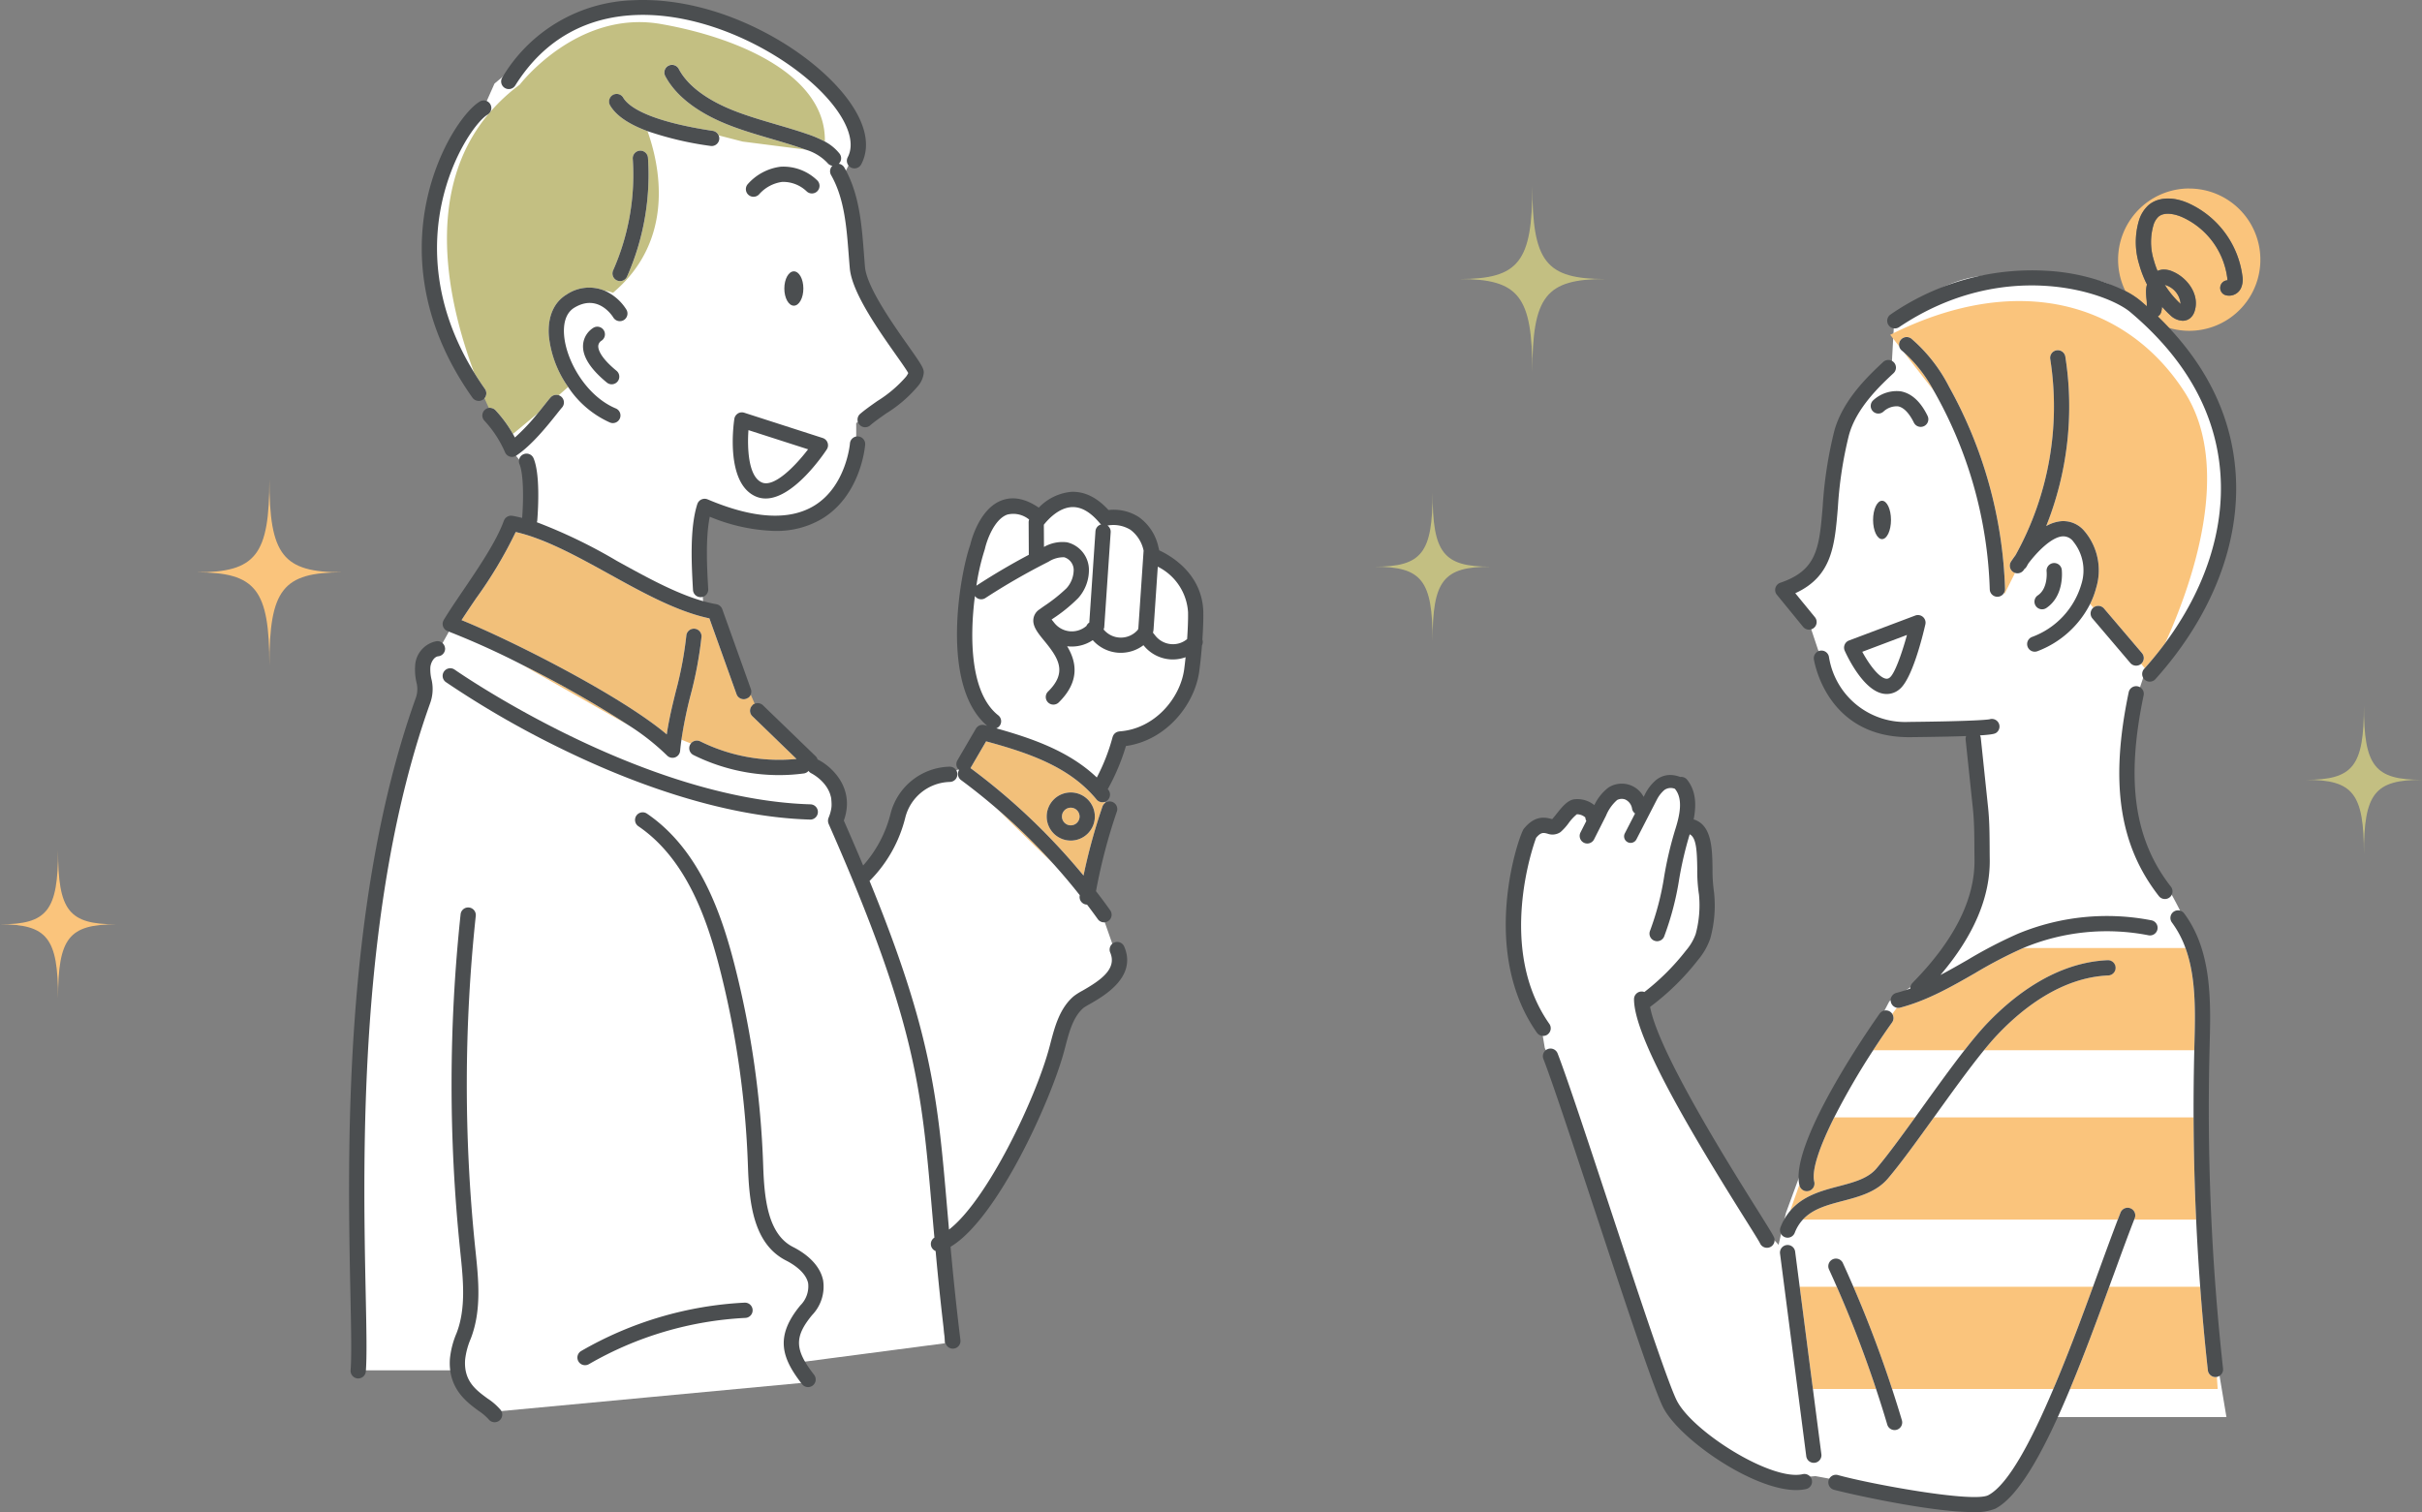 <svg xmlns="http://www.w3.org/2000/svg" xmlns:xlink="http://www.w3.org/1999/xlink" width="378.653" height="236.448" viewBox="0 0 378.653 236.448">
  <rect x="0" y="0" width="378.653" height="236.448" fill="#808080" stroke="none"/>
  <defs>
    <clipPath id="clip-path">
      <rect id="長方形_641" data-name="長方形 641" width="378.653" height="236.448" fill="none"/>
    </clipPath>
  </defs>
  <g id="グループ_660" data-name="グループ 660" transform="translate(0 0)">
    <g id="グループ_659" data-name="グループ 659" transform="translate(0 0)" clip-path="url(#clip-path)">
      <path id="パス_1006" data-name="パス 1006" d="M18.72,213.59H34.109l2.308,4.232,2.693,2.308,49.244-4.617-1.539-3.078,23.468-3.078-.769-15s8.079-7.31,10.387-11.542,6.925-16.158,6.925-16.158l1.924-8.464,5-3.847,3.847-4.232-2.693-7.694-2.308-4.232,3.462-11.926-1.154-2.308,2.693-8.464a16.745,16.745,0,0,0,7.694-4.617c3.847-3.847,3.847-9.618,3.847-12.7s-1.924-9.618-1.924-9.618l-3.847-2.308s-.769-4.232-2.308-5a20.539,20.539,0,0,0-5-1.154s-4.232-2.693-5.386-2.693-5,1.924-5,1.924l-3.462-.769s-2.693-1.154-4.232,1.154A45.446,45.446,0,0,0,113.745,90.1c-.385,1.924,0,12.311,0,12.311l1.924,7.31,2.308,1.154-1.154,2.693-3.847,5.771-3.078,1.539a5.907,5.907,0,0,0-5.386,2.693c-1.924,3.078-3.847,9.618-3.847,9.618l-4.232,2.308-3.462-6.925-.769-8.079L80.66,110.1l-3.078-4.617-3.078-10-1.924-1.154s-.769-9.233-.769-10.772.385-5.386.385-5.386,7.694,2.693,9.618,2.693,8.079,0,9.233-1.539,5-5.771,5-5.771l.385-5.771V65.474l9.233-6.925L96.818,42.776l-1.539-9.618-1.154-5.771,1.924-3.847s.385-5.771-1.539-7.694S87.2,7.382,81.429,5.074,69.5-.312,64.117.457s-10,.385-12.7,2.308-9.233,7.694-9.233,7.694L39.88,12.383l-1.539,3.462a16.958,16.958,0,0,0-5.386,6.54C30.646,27,29.108,37.775,29.108,39.313s3.847,13.465,3.847,13.465l6.155,10,3.078,6.54,1.924,2.308.769,3.462L44.5,82.4l-2.308-1.539-4.232,8.464c-.769,1.539-4.617,7.694-4.617,7.694l-1.924,3.462s-2.308,0-2.693,1.539.385,6.925.385,6.925-6.155,18.466-6.925,24.622-3.462,30.777-3.847,34.625.385,45.4.385,45.4" transform="translate(37.427 0.69)" fill="#fff"/>
      <path id="パス_1007" data-name="パス 1007" d="M137.365,21.035s7.31-6.925,15-6.925,16.543,0,18.851,1.539a27.771,27.771,0,0,1,3.847,3.078,30.684,30.684,0,0,0,5.386,5.386c3.078,2.308,8.464,9.233,8.464,13.85s2.693,8.848.385,15-4.617,15.389-6.54,17.312-6.155,5.771-6.155,5.771l-1.154,3.462s-3.078,6.925-1.539,13.465,1.924,9.233,1.924,9.233,5.771,10,6.54,11.926,3.462,7.31,3.462,10.387-.769,24.622-.769,24.622l1.539,19.621,1.539,16.928,1.154,6.925H161.6s-2.693,8.848-5.771,11.157-7.31,3.078-9.618,2.308-21.159-4.232-21.159-4.232l-4.617.385s-8.079-1.539-10.387-3.847-6.925-6.155-6.925-6.155l-8.079-21.929-9.233-28.854-3.078-6.54-.769-4.617s-5-7.694-4.617-11.157,1.539-15.389,1.539-15.389l3.078-4.617,2.693,1.154,2.693-3.462,3.462.769,2.693-2.308,3.847.769,1.539,1.154,1.539-2.693,3.078-1.539,1.924,4.232-.385,3.462,1.924.385,1.539,13.465-3.462,6.155-6.155,5.771-1.924.385s3.462,11.542,6.54,15,11.542,19.236,11.542,19.236l4.232,4.617,1.154-5,2.693-7.31s5.771-13.08,6.925-14.235S136.6,127.6,136.6,127.6l3.462-2.308s6.925-4.232,8.079-8.079,2.693-6.925,2.308-11.926-.769-15.389-.769-15.389l-.769-5H138.519s-5-.769-7.31-2.308-5.771-10-5.771-10L123.9,67.97l-3.847-4.617s4.232-1.539,5-3.462a29.866,29.866,0,0,0,2.308-10.772c.385-6.155.769-11.542,3.462-15a40.035,40.035,0,0,1,6.155-6.155Z" transform="translate(158.779 28.971)" fill="#fff"/>
      <path id="パス_1008" data-name="パス 1008" d="M98.866,60.19c-.937,1.31-1.942,2.785-2.953,4.345h14.271c1.24-1.588,2.406-2.992,3.447-4.091,4.128-4.354,10.76-9.621,18.906-9.984a1.192,1.192,0,0,1,.1,2.382c-7.349.33-13.453,5.209-17.279,9.245-.656.69-1.371,1.521-2.128,2.449h32.881c0-.235.009-.47.015-.705.14-5.276.284-10.687-1.392-15.279H119.387a69.874,69.874,0,0,0-7.542,3.93c-3.676,2.107-7.478,4.287-11.709,5.4a1.279,1.279,0,0,1-.3.037,1.346,1.346,0,0,1-.223-.021l-.714.959a1.194,1.194,0,0,1-.031,1.34" transform="translate(196.939 99.689)" fill="#fac47c"/>
      <path id="パス_1009" data-name="パス 1009" d="M97.481,18.042l4.653,5.966a22,22,0,0,0-4.653-5.966" transform="translate(200.159 37.045)" fill="#fac47c"/>
      <path id="パス_1010" data-name="パス 1010" d="M142.752,29.557c-8.809-13.6-25.66-19.059-45.968-8.861l1.423,1.826A1.188,1.188,0,0,1,100.1,21.3a24.647,24.647,0,0,1,5.878,7.5,69.376,69.376,0,0,1,8.757,31.623,1.138,1.138,0,0,1-.119.537c.006.1.009.208.012.311l1.676-3.346a1.151,1.151,0,0,1-.272-.125,1.193,1.193,0,0,1-.354-1.649c.089-.137.33-.507.7-1a47.943,47.943,0,0,0,5.429-30.674,1.193,1.193,0,0,1,2.357-.373A50.353,50.353,0,0,1,121.174,50.6a5.788,5.788,0,0,1,2.412-.769,4.323,4.323,0,0,1,3.67,1.688,9.492,9.492,0,0,1,1.731,8.742,13.2,13.2,0,0,1-.947,2.519l.5.586a1.19,1.19,0,0,1,1.679.134l5.926,6.965a1.194,1.194,0,0,1-.134,1.682l.577.681q1.708-1.919,3.182-3.908c3.982-8.726,10.775-27.336,2.983-39.363" transform="translate(198.728 31.658)" fill="#fac47c"/>
      <path id="パス_1011" data-name="パス 1011" d="M113.308,17.564l.006.006a3.348,3.348,0,0,0-2.159-2.873,2.1,2.1,0,0,0-.311-.107,14.717,14.717,0,0,0,2.464,2.974" transform="translate(227.597 29.957)" fill="#fac47c"/>
      <path id="パス_1012" data-name="パス 1012" d="M119.576,9.653a11.129,11.129,0,0,0-9.981,16.039A12.65,12.65,0,0,1,111.9,27.17q.527.449,1.035.9a6.052,6.052,0,0,0-.046-1.154,10.8,10.8,0,0,1-.07-1.2,4.38,4.38,0,0,1,.147-1.05,17.148,17.148,0,0,1-1.224-3.16,11.834,11.834,0,0,1-.037-6.812,5.276,5.276,0,0,1,1.472-2.4c1.466-1.288,3.8-1.417,6.25-.342a14.582,14.582,0,0,1,8.461,11.383,3.352,3.352,0,0,1-.2,1.856,2.045,2.045,0,0,1-2.482,1.136,1.193,1.193,0,0,1,.342-2.314,3.45,3.45,0,0,0-.031-.391,12.147,12.147,0,0,0-7.05-9.487c-1.218-.534-2.833-.827-3.716-.052a3.03,3.03,0,0,0-.782,1.353,9.471,9.471,0,0,0,.07,5.432,14.317,14.317,0,0,0,.58,1.676,2.464,2.464,0,0,1,.766-.2,3.258,3.258,0,0,1,1.6.3c2.308.965,4.275,3.615,3.429,6.217a2.262,2.262,0,0,1-.663,1.044,1.827,1.827,0,0,1-1.2.437,2.964,2.964,0,0,1-1.951-.876,17.289,17.289,0,0,1-1.279-1.313,4.344,4.344,0,0,1-.116.772,1.187,1.187,0,0,1-.553.742q.916.879,1.762,1.783a11.123,11.123,0,1,0,3.16-21.788" transform="translate(222.688 19.82)" fill="#fac47c"/>
      <path id="パス_1013" data-name="パス 1013" d="M98.7,28.648c0-1.661-.626-3-1.4-3s-1.4,1.343-1.4,3,.626,3,1.4,3,1.4-1.343,1.4-3" transform="translate(196.935 52.654)" fill="#4b4e50"/>
      <path id="パス_1014" data-name="パス 1014" d="M99.265,67.989c2.333-.614,4.537-1.194,5.856-2.745,1.67-1.957,3.789-4.855,6.07-8.018H98.55c-2.183,4.351-3.588,8.2-3.12,10.058a1.193,1.193,0,0,1-2.314.577l-.018-.095-1.435,4.07c2.006-2.372,4.94-3.145,7.6-3.847" transform="translate(188.211 117.502)" fill="#fac47c"/>
      <path id="パス_1015" data-name="パス 1015" d="M143.526,71.439a1.19,1.19,0,0,1,.672,1.545c-.027.073-.058.153-.089.226H153.8q-.371-7.987-.4-15.984H112.8c-2.687,3.737-5.221,7.249-7.194,9.566-1.8,2.119-4.479,2.824-7.065,3.505-2.391.629-4.684,1.234-6.232,2.913h49.241c.147-.379.29-.748.427-1.1a1.193,1.193,0,0,1,1.548-.672" transform="translate(189.541 117.502)" fill="#fac47c"/>
      <path id="パス_1016" data-name="パス 1016" d="M94.9,65.9c2.259,5.224,4.281,10.574,6.049,15.984h25.208c2.223-5.243,4.354-10.955,6.2-15.984Z" transform="translate(194.863 135.314)" fill="#fac47c"/>
      <path id="パス_1017" data-name="パス 1017" d="M128.726,80.023a1.192,1.192,0,0,1-1.185-1.063q-.715-6.5-1.2-13.059H112.122c-1.914,5.246-3.982,10.836-6.131,15.984h23.086L128.955,80l-.1.021c-.043,0-.089.006-.131.006" transform="translate(217.632 135.314)" fill="#fac47c"/>
      <path id="パス_1018" data-name="パス 1018" d="M92.15,65.9l2.067,15.984h9.874c-1.792-5.417-3.847-10.766-6.137-15.984Z" transform="translate(189.213 135.314)" fill="#fac47c"/>
      <path id="パス_1019" data-name="パス 1019" d="M43.379,43.5a168.16,168.16,0,0,0-16.662-9.462Z" transform="translate(54.858 69.888)" fill="#f2c07a"/>
      <path id="パス_1020" data-name="パス 1020" d="M60.959,59.987a27.729,27.729,0,0,0,15.05,2.748l-6.9-6.671a1.2,1.2,0,0,1-.031-1.688,1.256,1.256,0,0,1,.388-.266l-.623-1.45a1.189,1.189,0,0,1-.7.666,1.231,1.231,0,0,1-.4.07A1.193,1.193,0,0,1,66.62,52.6L62.379,40.748c-5.047-1.056-10.424-4.027-15.636-6.91-2.888-1.6-5.832-3.221-8.7-4.507l-2.568-1.056A27.264,27.264,0,0,0,32.1,27.246,67.843,67.843,0,0,1,25.876,37.67c-.8,1.182-1.569,2.317-2.244,3.362,7.591,3.066,24.8,11.716,32.081,17.862.369-2.464.9-4.61,1.414-6.7a57.639,57.639,0,0,0,1.646-8.714,1.192,1.192,0,1,1,2.372.232,60.236,60.236,0,0,1-1.7,9.053,66.012,66.012,0,0,0-1.435,6.946c.4.174.895.379,1.487.6a1.191,1.191,0,0,1,1.466-.327" transform="translate(48.524 55.944)" fill="#f2c07a"/>
      <path id="パス_1021" data-name="パス 1021" d="M51.043,41.416,59.9,50.075a98.032,98.032,0,0,0-8.861-8.659" transform="translate(104.807 85.039)" fill="#f2c07a"/>
      <path id="パス_1022" data-name="パス 1022" d="M69.391,47.059c-4.177-5.084-10.513-7.258-17.257-9.093L49.7,42.14l-.006.012a100.236,100.236,0,0,1,17.67,16.8,90.054,90.054,0,0,1,2.962-10.8,1.2,1.2,0,0,1,.437-.58l-.1-.134a1.121,1.121,0,0,1-.348.055,1.2,1.2,0,0,1-.922-.434m-4.024,6.427a3.763,3.763,0,1,1,3.762-3.762,3.765,3.765,0,0,1-3.762,3.762" transform="translate(102.037 77.955)" fill="#f2c07a"/>
      <path id="パス_1023" data-name="パス 1023" d="M55.753,41.366a1.379,1.379,0,1,0,1.377,1.377,1.377,1.377,0,0,0-1.377-1.377" transform="translate(111.651 84.936)" fill="#f2c07a"/>
      <path id="パス_1024" data-name="パス 1024" d="M29.356,15.517C19.231,27.629,23.011,44.9,27.13,55.918c.522.849,1.081,1.707,1.692,2.568a1.192,1.192,0,0,1-.067,1.459q.343.8.675,1.518a1.2,1.2,0,0,1,1.041.351,19.815,19.815,0,0,1,2.73,3.719l3.865-3.221c.431-.525.818-1.011,1.136-1.408.4-.507.69-.873.9-1.1a1.2,1.2,0,0,1,1.255-.327l1.475-1.292a16.9,16.9,0,0,1-3.014-8.006c-.208-2.968.785-5.261,2.8-6.461a6.316,6.316,0,0,1,5.856-.617,10.88,10.88,0,0,1,1.377.348c9.926-8.4,7.2-20.213,5.386-25.272-2.965-1.1-4.894-2.421-5.829-3.994a1.193,1.193,0,0,1,2.052-1.218c.742,1.252,3.551,3.591,14,5.172a1.192,1.192,0,0,1,.913.711l3.743.965,9.822,1.255c-.189-.07-.376-.137-.562-.2-1.548-.531-3.172-1.008-4.742-1.466-2.327-.681-4.73-1.386-7.013-2.308-4.678-1.89-8-4.491-9.6-7.523a1.192,1.192,0,1,1,2.107-1.114c1.692,3.194,5.493,5.258,8.387,6.427,2.171.876,4.519,1.563,6.791,2.229,1.594.467,3.246.953,4.846,1.5A17.974,17.974,0,0,1,81.965,19.8C82.19,9.581,68.768,3.6,56.335,1.429c-13.08-2.29-22.072,9.484-22.072,9.484a28.526,28.526,0,0,0-4.583,4.235,1.165,1.165,0,0,1-.324.369M48.867,39.958a36.871,36.871,0,0,0,3.066-17.45,1.192,1.192,0,1,1,2.379-.165,39.28,39.28,0,0,1-3.264,18.582,1.2,1.2,0,0,1-1.09.708,1.173,1.173,0,0,1-.482-.1,1.19,1.19,0,0,1-.608-1.572" transform="translate(46.992 2.326)" fill="#c3bf82"/>
      <path id="パス_1025" data-name="パス 1025" d="M86.124,9.518c0,11.9-2.092,14.57-11.395,14.57,9.3,0,11.395,2.672,11.395,14.57,0-11.9,2.092-14.57,11.395-14.57-9.3,0-11.395-2.672-11.395-14.57" transform="translate(153.442 19.542)" fill="#c3bf82"/>
      <path id="パス_1026" data-name="パス 1026" d="M127.145,36.136c0,9.477-1.664,11.606-9.077,11.606,7.413,0,9.077,2.131,9.077,11.609,0-9.477,1.664-11.609,9.077-11.609-7.413,0-9.077-2.128-9.077-11.606" transform="translate(242.428 74.198)" fill="#c3bf82"/>
      <path id="パス_1027" data-name="パス 1027" d="M79.457,25.222c0,9.477-1.664,11.606-9.078,11.606,7.413,0,9.078,2.131,9.078,11.609,0-9.477,1.664-11.609,9.077-11.609-7.413,0-9.077-2.128-9.077-11.606" transform="translate(144.512 51.788)" fill="#c3bf82"/>
      <path id="パス_1028" data-name="パス 1028" d="M21.456,24.539c0,11.9-2.092,14.57-11.395,14.57,9.3,0,11.395,2.672,11.395,14.57,0-11.9,2.092-14.57,11.395-14.57-9.3,0-11.395-2.675-11.395-14.57" transform="translate(20.658 50.385)" fill="#fac47c"/>
      <path id="パス_1029" data-name="パス 1029" d="M9.077,43.537c0,9.477-1.664,11.606-9.077,11.606,7.413,0,9.077,2.131,9.077,11.609,0-9.477,1.664-11.609,9.077-11.609-7.413,0-9.077-2.128-9.077-11.606" transform="translate(0 89.394)" fill="#fac47c"/>
      <path id="パス_1030" data-name="パス 1030" d="M107.776,18.756c-2.223,2.076-6.363,5.936-7.667,10.894a64.98,64.98,0,0,0-1.783,11.676c-.537,6.436-.834,9.984-6.623,11.945a1.192,1.192,0,0,0-.54,1.884l4.1,5.014a1.189,1.189,0,0,0,.922.437,1.19,1.19,0,0,0,.922-1.948l-3.069-3.749c5.765-2.641,6.165-7.435,6.659-13.383a62.043,62.043,0,0,1,1.713-11.267c1.13-4.293,4.94-7.847,6.989-9.758a1.192,1.192,0,1,0-1.627-1.743" transform="translate(186.634 37.852)" fill="#4b4e50"/>
      <path id="パス_1031" data-name="パス 1031" d="M114.679,46.353a4.314,4.314,0,0,0-3.67-1.688,5.788,5.788,0,0,0-2.412.769,50.357,50.357,0,0,0,2.989-26.491,1.193,1.193,0,0,0-2.357.373A47.934,47.934,0,0,1,103.8,49.986c-.369.5-.611.867-.7,1a1.19,1.19,0,0,0,.354,1.646,1.21,1.21,0,0,0,.272.125,1.189,1.189,0,0,0,1.377-.479c.027-.043.061-.089.089-.134a1.15,1.15,0,0,0,.336-.369c.092-.162.18-.324.272-.485,1.417-1.881,3.649-4.14,5.362-4.25a1.951,1.951,0,0,1,1.695.846,7.167,7.167,0,0,1,1.246,6.6,12.528,12.528,0,0,1-7.719,8.284,1.193,1.193,0,0,0,.424,2.308,1.224,1.224,0,0,0,.421-.079,15.277,15.277,0,0,0,8.235-7.392,13.3,13.3,0,0,0,.947-2.522,9.486,9.486,0,0,0-1.731-8.739" transform="translate(211.305 36.828)" fill="#4b4e50"/>
      <path id="パス_1032" data-name="パス 1032" d="M138.938,28.6a1.181,1.181,0,0,0,.553-.742,4.311,4.311,0,0,0,.116-.769,16.69,16.69,0,0,0,1.279,1.31,2.949,2.949,0,0,0,1.948.876,1.842,1.842,0,0,0,1.2-.434,2.267,2.267,0,0,0,.663-1.047c.846-2.6-1.124-5.252-3.429-6.217a3.293,3.293,0,0,0-1.6-.3,2.551,2.551,0,0,0-.766.2,13.775,13.775,0,0,1-.58-1.676,9.434,9.434,0,0,1-.07-5.429,3,3,0,0,1,.782-1.353c.882-.779,2.5-.482,3.716.052a12.149,12.149,0,0,1,7.05,9.487,3.459,3.459,0,0,1,.031.388,1.193,1.193,0,0,0-.342,2.314,2.041,2.041,0,0,0,2.479-1.133,3.305,3.305,0,0,0,.2-1.859,14.572,14.572,0,0,0-8.458-11.38c-2.449-1.075-4.785-.95-6.25.339a5.3,5.3,0,0,0-1.472,2.4,11.808,11.808,0,0,0,.037,6.812A17.12,17.12,0,0,0,137.25,23.6a4.4,4.4,0,0,0-.147,1.053,10.793,10.793,0,0,0,.07,1.2,6.313,6.313,0,0,1,.046,1.154q-.508-.453-1.038-.9a12.5,12.5,0,0,0-2.3-1.481,32.284,32.284,0,0,0-12.268-3.16,38.912,38.912,0,0,0-24.457,6.839,1.193,1.193,0,0,0,1.328,1.982c16.347-10.98,32.454-5.487,36.163-2.357,8.687,7.322,13.425,15.841,14.088,25.315.617,8.827-2.43,18.066-8.641,26.448-.983,1.325-2.043,2.632-3.182,3.908-.037.04-.07.082-.107.122a1.191,1.191,0,1,0,1.774,1.591c8.845-9.868,13.3-21.315,12.534-32.237-.583-8.336-4.082-15.947-10.412-22.7q-.847-.9-1.762-1.786m1.411-4.821a3.349,3.349,0,0,1,2.159,2.87l-.006,0a14.454,14.454,0,0,1-2.464-2.977,2.349,2.349,0,0,1,.311.11" transform="translate(198.404 20.878)" fill="#4b4e50"/>
      <path id="パス_1033" data-name="パス 1033" d="M104.7,33.909a1.192,1.192,0,0,0,1.331,1.979c2.87-1.93,2.427-5.85,2.406-6.018a1.192,1.192,0,0,0-2.366.284c0,.027.278,2.644-1.371,3.756" transform="translate(213.893 59.186)" fill="#4b4e50"/>
      <path id="パス_1034" data-name="パス 1034" d="M32.7,18.955a1.193,1.193,0,0,0-1.163-2.082,3.419,3.419,0,0,0-1.67,2.611c-.171,1.814,1.075,3.829,3.71,5.991a1.175,1.175,0,0,0,.754.272,1.192,1.192,0,0,0,.757-2.113c-2.666-2.189-2.882-3.456-2.852-3.9a1.048,1.048,0,0,1,.464-.779" transform="translate(61.297 34.345)" fill="#4b4e50"/>
      <path id="パス_1035" data-name="パス 1035" d="M48.474,37.129a13.841,13.841,0,0,0,7.334-1.908c6.058-3.682,6.705-11.267,6.73-11.587a1.193,1.193,0,0,0-2.379-.183c0,.064-.592,6.708-5.606,9.743-3.908,2.366-9.511,2.027-16.65-1a.26.26,0,0,0-.052-.018l-.049-.021-.064-.012a.789.789,0,0,0-.122-.027c-.037-.006-.073-.009-.11-.012s-.079,0-.119,0-.076.006-.113.012a.775.775,0,0,0-.116.021.7.7,0,0,0-.107.031c-.037.012-.073.027-.11.043s-.064.034-.1.052a.673.673,0,0,0-.1.064l-.089.067c-.027.027-.058.052-.086.082l-.073.089a1.056,1.056,0,0,0-.067.095,1.192,1.192,0,0,0-.058.107l-.034.058-.015.052-.021.049c-1.221,3.783-.895,9.593-.678,13.438a1.192,1.192,0,0,0,1.191,1.124h.067a1.194,1.194,0,0,0,1.124-1.258c-.183-3.243-.446-7.948.244-11.319a28.535,28.535,0,0,0,10.222,2.226" transform="translate(72.721 45.89)" fill="#4b4e50"/>
      <path id="パス_1036" data-name="パス 1036" d="M30.919,15.8c-2.015,1.2-3.008,3.493-2.8,6.458a16.836,16.836,0,0,0,3.014,8.009,15.323,15.323,0,0,0,6.531,5.554,1.161,1.161,0,0,0,.458.095,1.192,1.192,0,0,0,.461-2.293c-4.629-1.936-7.8-7.493-8.085-11.532-.1-1.429.1-3.325,1.64-4.241,3.615-2.153,5.823,1.166,6.064,1.557a1.193,1.193,0,0,0,2.037-1.243,7.648,7.648,0,0,0-3.466-2.98,6.3,6.3,0,0,0-5.856.617" transform="translate(57.686 30.242)" fill="#4b4e50"/>
      <path id="パス_1037" data-name="パス 1037" d="M30.5,52.131a1.171,1.171,0,0,0,.687-.22,1.139,1.139,0,0,0,.217-.2,1.187,1.187,0,0,0,.067-1.459c-.611-.864-1.169-1.719-1.692-2.568C23.253,37.075,23.369,27.53,24.728,21.2c1.655-7.694,5.545-12.888,7.163-13.841.043-.024.076-.055.116-.082a1.229,1.229,0,0,0,.321-.369,1.189,1.189,0,0,0-1.643-1.6c-2.3,1.35-6.519,7.175-8.287,15.392-1.569,7.3-1.606,18.595,7.126,30.927a1.188,1.188,0,0,0,.974.5" transform="translate(44.341 10.562)" fill="#4b4e50"/>
      <path id="パス_1038" data-name="パス 1038" d="M117.264,67.858c.186-6.968.4-14.867-3.985-20.756a1.191,1.191,0,0,0-1.911,1.423,15.577,15.577,0,0,1,2.119,3.991c1.676,4.592,1.533,10,1.392,15.279-.006.235-.009.47-.015.705q-.128,5.239-.11,10.5.028,7.987.4,15.984.243,5.258.632,10.5.485,6.549,1.2,13.059a1.2,1.2,0,0,0,1.185,1.063.95.95,0,0,0,.131-.009c.034,0,.064-.012.1-.018a1.192,1.192,0,0,0,.959-1.295,371.461,371.461,0,0,1-2.095-50.432" transform="translate(228.188 95.726)" fill="#4b4e50"/>
      <path id="パス_1039" data-name="パス 1039" d="M40.16,16.582c0,1.484.666,2.687,1.49,2.687s1.487-1.2,1.487-2.687S42.471,13.9,41.65,13.9s-1.49,1.2-1.49,2.687" transform="translate(82.461 28.53)" fill="#4b4e50"/>
      <path id="パス_1040" data-name="パス 1040" d="M119.642,120.243c-4.879,1.16-17.279-6.665-19.718-11.526-1.432-2.846-6.293-17.578-10.586-30.576-3.365-10.2-6.546-19.831-8.033-23.675a1.192,1.192,0,1,0-2.223.861c1.466,3.789,4.635,13.395,7.994,23.562,4.528,13.715,9.209,27.9,10.717,30.9,2.476,4.934,14,12.946,20.808,12.946a6.989,6.989,0,0,0,1.594-.171,1.193,1.193,0,0,0-.553-2.32" transform="translate(162.213 110.266)" fill="#4b4e50"/>
      <path id="パス_1041" data-name="パス 1041" d="M104.676,23.929c-1.1-2.256-2.528-3.548-4.226-3.847a5.414,5.414,0,0,0-4.3,1.429,1.192,1.192,0,1,0,1.658,1.713,3.035,3.035,0,0,1,2.229-.794c1.124.2,1.975,1.5,2.492,2.546a1.185,1.185,0,0,0,1.072.669,1.193,1.193,0,0,0,1.072-1.716" transform="translate(196.683 41.106)" fill="#4b4e50"/>
      <path id="パス_1042" data-name="パス 1042" d="M94.513,36.138a1.187,1.187,0,0,0,.015.947c.446.989,2.821,5.957,5.81,6.668a3.08,3.08,0,0,0,2.754-.653c1.957-1.582,3.585-8.161,4.04-10.143a1.192,1.192,0,0,0-1.585-1.38l-10.354,3.9a1.186,1.186,0,0,0-.681.66m9.743-1.527c-.837,3.059-1.933,6.046-2.662,6.635a.739.739,0,0,1-.7.189c-1.136-.269-2.626-2.342-3.624-4.189Z" transform="translate(193.878 64.676)" fill="#4b4e50"/>
      <path id="パス_1043" data-name="パス 1043" d="M38.319,21.3a1.2,1.2,0,0,0-.55.837c-.153,1.032-1.371,10.128,3.389,12.149a3.875,3.875,0,0,0,1.514.3c4.333,0,8.974-6.8,9.542-7.664a1.176,1.176,0,0,0,.131-1.05,1.189,1.189,0,0,0-.757-.742L39.314,21.175a1.2,1.2,0,0,0-1,.122m1.661,2.6,9.322,3c-1.985,2.6-5.291,6-7.212,5.188-2.159-.919-2.305-5.453-2.11-8.192" transform="translate(77.038 43.362)" fill="#4b4e50"/>
      <path id="パス_1044" data-name="パス 1044" d="M26.22,13.749a1.192,1.192,0,0,0,1.643-.379C37.377-1.841,55.077.987,67.339,8.031c9.136,5.246,14.628,12.519,12.506,16.555a1.2,1.2,0,0,0,.5,1.612,1.212,1.212,0,0,0,.556.134,1.194,1.194,0,0,0,1.056-.638c3.185-6.061-4.348-14.515-13.432-19.73C61.242,1.777,53.328-.323,46.247.04A24.7,24.7,0,0,0,25.842,12.107a1.192,1.192,0,0,0,.379,1.643" transform="translate(52.689 -0.001)" fill="#4b4e50"/>
      <path id="パス_1045" data-name="パス 1045" d="M35.381,20.61c-.208.229-.5.6-.9,1.1-.318.4-.7.885-1.133,1.411a31.3,31.3,0,0,1-3.56,3.771c-.095-.177-.2-.363-.305-.55a19.735,19.735,0,0,0-2.733-3.719,1.2,1.2,0,0,0-1.685-.037,1.194,1.194,0,0,0-.037,1.685,17.5,17.5,0,0,1,3.206,4.9,1.192,1.192,0,0,0,.748.7,1.209,1.209,0,0,0,.357.055,1.176,1.176,0,0,0,.656-.2c2.443-1.606,4.986-4.812,6.354-6.531.345-.434.641-.809.794-.977a1.192,1.192,0,0,0-1.762-1.606" transform="translate(50.71 41.521)" fill="#4b4e50"/>
      <path id="パス_1046" data-name="パス 1046" d="M101.738,73.446a1.192,1.192,0,0,0-.632,1.563c1.1,2.58-1.551,4.366-4.366,5.975a9.493,9.493,0,0,0-1.359.867c-2.183,1.878-2.934,4.739-3.6,7.261-.07.266-.134.528-.208.791C89.418,97.93,81.87,113.728,75.9,118.326q-.142-1.667-.281-3.249c-1.469-17.1-2.354-27.388-12.143-51.277a.606.606,0,0,0,.082-.067,21.185,21.185,0,0,0,5.517-9.862A7.368,7.368,0,0,1,75.8,48.338c.082-.006.168-.009.25-.012a1.192,1.192,0,1,0-.092-2.382c-.1,0-.2.009-.3.012a9.771,9.771,0,0,0-8.9,7.352,19.131,19.131,0,0,1-4.278,8.085q-1.4-3.33-3.02-7.023c1.792-5-1.8-8.394-4.021-9.52l-.082-.031a1.151,1.151,0,0,0-.308-.519l-8.229-7.954a1.184,1.184,0,0,0-1.3-.238,1.17,1.17,0,0,0-.391.266,1.192,1.192,0,0,0,.034,1.685l6.9,6.675A27.747,27.747,0,0,1,37.02,41.988a1.2,1.2,0,0,0-1.472.324,2,2,0,0,0-.131.208,1.193,1.193,0,0,0,.534,1.6,30.137,30.137,0,0,0,13.4,3.139A29.043,29.043,0,0,0,53.206,47a1.179,1.179,0,0,0,.733-.4,1.152,1.152,0,0,0,.421.369c.476.247,4.583,2.522,2.714,6.962l-.006.015c-.018.043-.024.089-.04.134-.006.031-.021.061-.024.092s-.012.079-.015.122-.006.073-.006.11.006.07.009.1S57,54.6,57,54.64l.027.089.046.137.006.015c13.621,30.887,14.528,41.369,16.161,60.4.122,1.386.244,2.818.379,4.3a1.182,1.182,0,0,0,.189,2.1c.385,4.211.855,8.87,1.511,14.219a1.2,1.2,0,0,0,1.185,1.047,1.258,1.258,0,0,0,.147-.009,1.2,1.2,0,0,0,1.038-1.328c-.678-5.508-1.157-10.284-1.548-14.592,7.38-4.391,15.734-23.052,17.734-30.5.07-.266.144-.534.214-.806.6-2.293,1.224-4.665,2.843-6.058a11.219,11.219,0,0,1,.992-.6c2.211-1.267,7.4-4.235,5.371-8.98a1.19,1.19,0,0,0-1.56-.629" transform="translate(72.465 73.943)" fill="#4b4e50"/>
      <path id="パス_1047" data-name="パス 1047" d="M63.141,51.949a1.192,1.192,0,1,0-2.372-.229,57.712,57.712,0,0,1-1.646,8.714c-.516,2.092-1.044,4.238-1.414,6.7-7.282-6.146-24.491-14.8-32.081-17.865.675-1.044,1.441-2.177,2.244-3.362A67.843,67.843,0,0,0,34.1,35.486a26.778,26.778,0,0,1,3.374,1.032c.846.314,1.7.669,2.568,1.056,2.864,1.282,5.807,2.91,8.7,4.507,5.209,2.882,10.589,5.853,15.636,6.91l4.241,11.853a1.189,1.189,0,0,0,1.121.791,1.168,1.168,0,0,0,.4-.07,1.2,1.2,0,0,0,.721-1.524L66.39,47.552l-.018-.04a.807.807,0,0,0-.055-.116.941.941,0,0,0-.052-.095,1.087,1.087,0,0,0-.07-.095,1.019,1.019,0,0,0-.076-.085l-.086-.079-.089-.067a.68.68,0,0,0-.1-.061c-.034-.018-.067-.037-.1-.052a1.1,1.1,0,0,0-.107-.04c-.04-.012-.079-.024-.119-.034l-.043-.009c-4.849-.849-10.3-3.869-15.581-6.784A81.361,81.361,0,0,0,37.4,33.959a1.054,1.054,0,0,0,.07-.308c.162-2.116.427-7.291-.58-9.688a1.192,1.192,0,1,0-2.2.922c.534,1.27.7,4.556.415,8.4-.516-.128-1.032-.244-1.542-.333l-.018,0c-.043-.006-.085-.006-.128-.009s-.073-.006-.11-.006-.076.012-.113.015-.079.009-.116.018a1.038,1.038,0,0,0-.1.037.829.829,0,0,0-.113.04,1.135,1.135,0,0,0-.1.058.908.908,0,0,0-.092.055.879.879,0,0,0-.1.085c-.024.021-.049.04-.073.064s-.049.064-.073.095a.641.641,0,0,0-.067.092.461.461,0,0,0-.049.095.859.859,0,0,0-.058.119l-.009.015c-1.151,3.2-3.908,7.267-6.339,10.855-1.136,1.676-2.211,3.258-3.059,4.659l0,0,0,.009a.69.69,0,0,0-.052.107c-.015.034-.037.064-.049.1v.006a1.357,1.357,0,0,0-.049.183l-.012.049a1.407,1.407,0,0,0-.006.162l-.006.07c0,.034.012.064.015.095a1.127,1.127,0,0,0,.272.614c.031.037.058.073.092.107a.316.316,0,0,0,.052.037.811.811,0,0,0,.14.107l0,0a1.2,1.2,0,0,0,.189.092l.018.009a125.436,125.436,0,0,1,11.606,5.239,169.748,169.748,0,0,1,16.662,9.462,36.757,36.757,0,0,1,6.024,4.733,1.193,1.193,0,0,0,2.058-.7c.058-.614.131-1.2.211-1.765A66.074,66.074,0,0,1,61.437,61a60.161,60.161,0,0,0,1.7-9.053" transform="translate(46.528 47.701)" fill="#4b4e50"/>
      <path id="パス_1048" data-name="パス 1048" d="M32.874,33.907a1.2,1.2,0,0,0-1.307-1.066A4.1,4.1,0,0,0,28.2,36.706a8.806,8.806,0,0,0,.256,2.775,4.142,4.142,0,0,1-.171,2.29c-11.459,32.011-10.644,71.863-10.2,93.273.11,5.362.2,9.594.024,11.8a1.2,1.2,0,0,0,1.1,1.282l.095,0a1.191,1.191,0,0,0,1.188-1.1c.18-2.327.1-6.4-.018-12.039-.437-21.257-1.246-60.822,10.064-92.421a6.509,6.509,0,0,0,.256-3.609,6.7,6.7,0,0,1-.214-2.037c.073-.776.586-1.649,1.234-1.716a1.191,1.191,0,0,0,1.066-1.307" transform="translate(36.701 67.42)" fill="#4b4e50"/>
      <path id="パス_1049" data-name="パス 1049" d="M83.629,80.274a1.194,1.194,0,0,0,.29-1.661c-8.259-11.74-2.482-28.017-2.067-29.1.754-.9,1.139-.806,1.762-.65a2.242,2.242,0,0,0,2.043-.238,8.538,8.538,0,0,0,1.27-1.4,7.409,7.409,0,0,1,1.288-1.392,1.99,1.99,0,0,1,1.328.5,1.17,1.17,0,0,0,.156.54l-.913,1.808a1.194,1.194,0,0,0,.525,1.6,1.192,1.192,0,0,0,1.6-.528l1.869-3.7a6.514,6.514,0,0,1,1.734-2.449,1.542,1.542,0,0,1,1.279-.073,1.9,1.9,0,0,1,1.066,1.49,1.177,1.177,0,0,0,.458.69l-1.6,3.111a1.02,1.02,0,0,0,1.814.934l3.191-6.2A4.958,4.958,0,0,1,101.9,42.04a1.715,1.715,0,0,1,1.661-.18l.034.055c1.279,1.6.693,4.171-.049,6.473a57.27,57.27,0,0,0-1.673,7.154,43.126,43.126,0,0,1-2.211,8.5,1.191,1.191,0,0,0,.653,1.554,1.224,1.224,0,0,0,.449.089,1.194,1.194,0,0,0,1.105-.745,45.4,45.4,0,0,0,2.345-8.955,56.088,56.088,0,0,1,1.6-6.864l.046-.153c1.026.5,1.139,2.507,1.182,5.389a24.849,24.849,0,0,0,.272,4.07,17.236,17.236,0,0,1-.522,6.146,8.252,8.252,0,0,1-1.5,2.55,36.628,36.628,0,0,1-6.519,6.507,1.166,1.166,0,0,0-.424-.082h0a1.2,1.2,0,0,0-1.194,1.191c-.009,5.9,8.781,20.7,17.383,34.408,1.121,1.786,2.177,3.469,2.317,3.777a1.189,1.189,0,0,0,1.084.7,1.174,1.174,0,0,0,.495-.107,1.188,1.188,0,0,0,.589-1.579c-.2-.431-.9-1.554-2.464-4.055-4.382-6.98-15.584-24.836-16.891-31.928a39,39,0,0,0,7.511-7.365,10.486,10.486,0,0,0,1.893-3.313,19.293,19.293,0,0,0,.589-7.285,23.305,23.305,0,0,1-.232-3.667c-.046-3.075-.1-6.839-2.95-7.688.424-2.153.406-4.424-1.017-6.2a1.189,1.189,0,0,0-1.078-.437,4.416,4.416,0,0,0-1.063-.272,3.508,3.508,0,0,0-2.745.769,7.033,7.033,0,0,0-1.67,2.14l-.247.479a3.862,3.862,0,0,0-5.505-1.459,7.406,7.406,0,0,0-2.2,2.751,4.218,4.218,0,0,0-3.258-.9c-1.032.223-1.847,1.249-2.635,2.241-.229.29-.5.632-.7.843l-.162-.04c-.879-.223-2.522-.635-4.284,1.569-.708.885-7.062,18.9,2.058,31.867a1.192,1.192,0,0,0,1.661.29" transform="translate(158.306 81.493)" fill="#4b4e50"/>
      <path id="パス_1050" data-name="パス 1050" d="M28.971,123.3c-1.847-1.35-3.759-2.748-3.542-6.061a11.526,11.526,0,0,1,.882-3.316c1.713-4.427,1.221-9.181.742-13.783L27,99.649A248.7,248.7,0,0,1,27.1,47.785a1.193,1.193,0,0,0-2.372-.253,251.366,251.366,0,0,0-.095,52.361l.049.495c.449,4.317.913,8.784-.592,12.674a13.647,13.647,0,0,0-1.038,4.021c-.3,4.62,2.6,6.739,4.513,8.14a8.117,8.117,0,0,1,1.527,1.292,1.2,1.2,0,0,0,.953.47,1.169,1.169,0,0,0,.718-.241,1.193,1.193,0,0,0,.232-1.67,9.508,9.508,0,0,0-2.021-1.774" transform="translate(47.285 95.408)" fill="#4b4e50"/>
      <path id="パス_1051" data-name="パス 1051" d="M55.707,66.714A56.7,56.7,0,0,0,30.16,74.271a1.191,1.191,0,0,0,.6,2.223,1.212,1.212,0,0,0,.6-.159A54.3,54.3,0,0,1,55.826,69.1a1.192,1.192,0,0,0-.119-2.382" transform="translate(60.707 136.981)" fill="#4b4e50"/>
      <path id="パス_1052" data-name="パス 1052" d="M61.918,114.758c-.574-2.733-3.182-4.415-4.687-5.178-3.988-2.015-4.507-7.664-4.678-12.8A146.569,146.569,0,0,0,48.105,65.57c-2.07-8.119-5.5-18.158-13.728-23.764a1.193,1.193,0,0,0-1.343,1.972c7.566,5.154,10.793,14.668,12.76,22.381a144.208,144.208,0,0,1,4.375,30.7c.2,5.817.837,12.244,5.988,14.845.9.458,3.044,1.716,3.429,3.539a4.207,4.207,0,0,1-1.221,3.465c-4.012,4.867-2.94,8.2.269,12.317a1.192,1.192,0,1,0,1.881-1.466c-3.056-3.917-3.12-5.923-.311-9.337a6.419,6.419,0,0,0,1.716-5.468" transform="translate(66.76 85.416)" fill="#4b4e50"/>
      <path id="パス_1053" data-name="パス 1053" d="M100.946,86.824c2.586-.681,5.261-1.386,7.065-3.505,1.972-2.314,4.507-5.826,7.194-9.563.067-.092.131-.183.2-.275,2.629-3.658,5.325-7.4,7.63-10.229.757-.928,1.472-1.759,2.128-2.449,3.826-4.036,9.929-8.916,17.282-9.242a1.194,1.194,0,1,0-.107-2.385c-8.146.363-14.775,5.63-18.906,9.984-1.038,1.1-2.2,2.5-3.444,4.091-2.055,2.632-4.311,5.765-6.519,8.836q-.609.843-1.2,1.667c-2.284,3.163-4.4,6.058-6.07,8.018-1.322,1.548-3.527,2.131-5.859,2.745-2.663.7-5.6,1.475-7.6,3.847a8.956,8.956,0,0,0-1.514,2.574,1.194,1.194,0,0,0,.678,1.545,1.212,1.212,0,0,0,.434.082,1.191,1.191,0,0,0,1.111-.76,6.477,6.477,0,0,1,1.27-2.067c1.548-1.682,3.841-2.287,6.232-2.916" transform="translate(187.137 100.972)" fill="#4b4e50"/>
      <path id="パス_1054" data-name="パス 1054" d="M138.2,72.388c1.176-3.227,2.287-6.271,3.23-8.678.027-.076.058-.156.089-.226a1.193,1.193,0,0,0-2.22-.876l-.427,1.1c-.873,2.275-1.869,5-2.913,7.859q-.467,1.282-.965,2.644c-1.838,5.029-3.969,10.742-6.2,15.984-3.4,8.027-7.029,14.946-10.164,16.6-2.366,1.249-18.8-1.817-23.5-3.142a1.191,1.191,0,1,0-.647,2.293c1.389.394,14.751,3.493,21.73,3.493a8.325,8.325,0,0,0,3.53-.537c3.887-2.052,7.9-9.7,11.658-18.711,2.15-5.148,4.217-10.742,6.131-15.984.223-.614.446-1.224.666-1.826" transform="translate(192.222 127.004)" fill="#4b4e50"/>
      <path id="パス_1055" data-name="パス 1055" d="M93.513,64.8a1.191,1.191,0,1,0-2.363.305l4.1,31.681a1.191,1.191,0,0,0,1.179,1.038,1.334,1.334,0,0,0,.156-.009,1.193,1.193,0,0,0,1.029-1.337L96.292,86.285,94.225,70.3Z" transform="translate(187.138 130.918)" fill="#4b4e50"/>
      <path id="パス_1056" data-name="パス 1056" d="M95.892,65.152a1.193,1.193,0,0,0-2.168,1q.623,1.356,1.221,2.724c2.293,5.218,4.345,10.567,6.14,15.984.611,1.844,1.2,3.7,1.747,5.557a1.192,1.192,0,0,0,2.287-.675c-.482-1.634-1-3.261-1.527-4.882-1.768-5.414-3.792-10.763-6.049-15.984-.54-1.246-1.087-2.488-1.652-3.719" transform="translate(192.221 132.348)" fill="#4b4e50"/>
      <path id="パス_1057" data-name="パス 1057" d="M106.381,89.17c4.229-1.108,8.03-3.288,11.709-5.4a70.424,70.424,0,0,1,7.542-3.93l.076-.034a33.875,33.875,0,0,1,19.52-1.945,1.193,1.193,0,0,0,.467-2.339A36.32,36.32,0,0,0,124.79,77.61a71.293,71.293,0,0,0-7.887,4.1c-1.429.818-2.827,1.618-4.229,2.354,5.194-6.107,7.786-12.171,7.707-18.063-.009-.589-.012-1.176-.015-1.765-.012-2.1-.021-4.269-.25-6.424l-1.133-10.8a1.119,1.119,0,0,0-.128-.415c2.192-.137,2.4-.3,2.583-.437a1.191,1.191,0,0,0-1.09-2.079c-.284.049-2.183.3-12.412.409h-.2A12.049,12.049,0,0,1,95.246,34.339a1.193,1.193,0,0,0-2.363.327c.018.122,1.832,12.21,14.851,12.21h.226c4-.043,6.784-.1,8.732-.174a1.19,1.19,0,0,0-.082.562l1.136,10.793c.214,2.04.226,4.149.235,6.189,0,.6.009,1.191.015,1.786.082,6.1-3.111,12.516-9.493,19.062l-.2.211a1.191,1.191,0,0,0-.333.876c-.718.256-1.444.489-2.189.684a1.19,1.19,0,0,0,.079,2.321,1.083,1.083,0,0,0,.223.024,1.142,1.142,0,0,0,.3-.04" transform="translate(190.694 68.395)" fill="#4b4e50"/>
      <path id="パス_1058" data-name="パス 1058" d="M93.39,80.018a1.2,1.2,0,0,0,1.157-1.481c-.464-1.863.937-5.707,3.12-10.058a115.052,115.052,0,0,1,6.091-10.5c1.011-1.56,2.012-3.035,2.953-4.345a1.189,1.189,0,0,0,.031-1.337,1.237,1.237,0,0,0-.305-.327,1.2,1.2,0,0,0-1.664.275c-.144.2-14.131,19.822-12.558,26.778.006.031.012.064.021.095a1.188,1.188,0,0,0,1.154.9" transform="translate(189.093 106.248)" fill="#4b4e50"/>
      <path id="パス_1059" data-name="パス 1059" d="M105.045,25.02a24.636,24.636,0,0,0-5.878-7.5,1.193,1.193,0,0,0-1.481,1.872c.1.079.2.168.293.253a21.862,21.862,0,0,1,4.656,5.966c.11.192.223.385.327.574a66.943,66.943,0,0,1,8.455,30.53,1.193,1.193,0,0,0,1.191,1.157h.037a1.2,1.2,0,0,0,1.157-1.227,69.386,69.386,0,0,0-8.757-31.623" transform="translate(199.661 35.444)" fill="#4b4e50"/>
      <path id="パス_1060" data-name="パス 1060" d="M80.158,57.894a1.193,1.193,0,0,0,.034-2.385c-26.57-.776-55.363-20.869-55.653-21.071a1.192,1.192,0,0,0-1.374,1.948,147.087,147.087,0,0,0,18.1,10.442c9.841,4.818,24.57,10.647,38.859,11.065h.037" transform="translate(46.53 70.265)" fill="#4b4e50"/>
      <path id="パス_1061" data-name="パス 1061" d="M111.4,35.168a1.189,1.189,0,0,0-1.411.922c-2.956,14.079-1.5,23.91,4.717,31.877a1.2,1.2,0,0,0,.94.458,1.18,1.18,0,0,0,.733-.253,1.194,1.194,0,0,0,.208-1.673c-5.746-7.362-7.062-16.589-4.265-29.919a1.192,1.192,0,0,0-.922-1.411" transform="translate(222.811 72.155)" fill="#4b4e50"/>
      <path id="パス_1062" data-name="パス 1062" d="M87.579,44.051c-.122-6.033-5.078-8.873-6.894-9.71-.018-.085-.043-.162-.061-.244a.924.924,0,0,0-.061-.244,7.73,7.73,0,0,0-3.093-4.736,7.3,7.3,0,0,0-4.717-1.084c-1.823-1.994-3.8-2.95-5.878-2.837a8.077,8.077,0,0,0-5.023,2.467c-2.046-1.4-3.972-1.792-5.725-1.163-3.536,1.261-4.833,6.281-5,7.01-1.612,4.574-4.763,21.962,2.656,28.264-.14-.037-.278-.076-.418-.113l-.073-.012c-.043-.006-.082-.015-.125-.018a.471.471,0,0,0-.113,0c-.04,0-.079,0-.116,0s-.079.012-.116.018a.9.9,0,0,0-.107.027.705.705,0,0,0-.113.04l-.1.046a.8.8,0,0,0-.1.061.706.706,0,0,0-.092.067,1.134,1.134,0,0,0-.092.079.9.9,0,0,0-.073.079.881.881,0,0,0-.079.107l-.04.058L49.129,67.18a1.193,1.193,0,0,0,.26,1.505,1.187,1.187,0,0,0,.305,1.569q2.89,2.139,5.606,4.482A97.67,97.67,0,0,1,64.163,83.4q2.13,2.363,4.1,4.867l-.012.076a1.187,1.187,0,0,0,.974,1.377,1.084,1.084,0,0,0,.174.015c.571.751,1.133,1.505,1.682,2.275a1.193,1.193,0,0,0,.971.5,1.177,1.177,0,0,0,.693-.223,1.192,1.192,0,0,0,.275-1.661Q71.943,89.1,70.8,87.634a87.137,87.137,0,0,1,3.267-12.467,1.193,1.193,0,0,0-2.256-.776,90.054,90.054,0,0,0-2.962,10.8,100.13,100.13,0,0,0-17.67-16.8l.006-.012,2.434-4.174c6.745,1.835,13.083,4.006,17.26,9.09a1.188,1.188,0,0,0,.919.437,1.219,1.219,0,0,0,.348-.055,1.2,1.2,0,0,0,.409-.217,1.192,1.192,0,0,0,.168-1.676l-.085-.1a33.541,33.541,0,0,0,2.843-6.748c6.3-.876,10.738-6.467,11.453-11.633.171-1.24.321-2.687.434-4.113a1.192,1.192,0,0,0,.064-.9c.113-1.612.165-3.139.144-4.238m-2.385.046c.021,1.047-.037,2.54-.144,4.116a3.457,3.457,0,0,1-2.33.8A3.5,3.5,0,0,1,80.092,47.7l-.388-.489a2.619,2.619,0,0,0,.095-.553l.66-9.764a8.544,8.544,0,0,1,4.736,7.2m-9.023-12.98a5.435,5.435,0,0,1,2.07,3.267L77.421,46.5a.536.536,0,0,1-.14.33,3.488,3.488,0,0,1-5.294-.125,1.242,1.242,0,0,0,.107-.421l1-14.772a1.176,1.176,0,0,0-.5-1.05,5.1,5.1,0,0,1,3.582.656m-9.16-3.539c1.456-.076,2.919.766,4.36,2.492a1.1,1.1,0,0,0,.232.214,1.19,1.19,0,0,0-.892,1.066l-.965,14.283a1.026,1.026,0,0,0-.095.064,1.121,1.121,0,0,0-.348.458,3.489,3.489,0,0,1-5.017-.464l-.431-.537.186-.131A24.6,24.6,0,0,0,68.02,41.8a6.561,6.561,0,0,0,1.667-4.659,4.445,4.445,0,0,0-3.42-4.061,5.824,5.824,0,0,0-3.6.727c-.009-1.6-.015-2.864-.021-3.472.571-.73,2.262-2.65,4.363-2.757M53.434,34.1c.275-1.24,1.432-4.62,3.5-5.352a3.9,3.9,0,0,1,3.414.779,1.157,1.157,0,0,0-.079.431s.015,2.171.027,5.078C57.528,36.5,54.814,38.1,52.2,39.8a.95.95,0,0,0-.1.082,34.913,34.913,0,0,1,1.292-5.636,1.206,1.206,0,0,0,.043-.15M74.465,62.652a.367.367,0,0,0-.061.009c-.04.006-.079.012-.116.021s-.076.018-.119.031l-.1.04a.772.772,0,0,0-.113.055.816.816,0,0,0-.085.055.869.869,0,0,0-.1.076c-.027.021-.049.046-.076.07l-.082.092a.552.552,0,0,0-.058.089.432.432,0,0,0-.064.107l-.043.095a.506.506,0,0,0-.043.125l-.021.052a30.258,30.258,0,0,1-2.458,6.287c-4.253-4.033-9.816-6.036-15.712-7.685a1.219,1.219,0,0,0,.5-.366,1.188,1.188,0,0,0-.2-1.673C51.12,56.668,51.034,48,51.871,41.477a1.192,1.192,0,0,0,1.63.324,103.512,103.512,0,0,1,9.877-5.682,4.33,4.33,0,0,1,2.449-.7,2.1,2.1,0,0,1,1.484,1.911,4.331,4.331,0,0,1-1.124,2.94,24.954,24.954,0,0,1-3.524,2.8c-.284.2-.537.382-.748.534a2.1,2.1,0,0,0-.9,1.453c-.153,1.172.711,2.226,1.71,3.444,2.253,2.745,3.615,4.922.589,7.908a1.192,1.192,0,1,0,1.676,1.695c3.432-3.389,2.678-6.473,1.3-8.769.18.021.366.04.55.046.061,0,.119,0,.183,0a5.844,5.844,0,0,0,3.27-1,5.856,5.856,0,0,0,4.214,1.979c.058,0,.116,0,.177,0a5.863,5.863,0,0,0,3.536-1.188l.009.009A5.868,5.868,0,0,0,82.651,51.4c.058,0,.116,0,.177,0a5.843,5.843,0,0,0,1.979-.351c-.07.678-.147,1.331-.226,1.927-.617,4.455-4.571,9.291-10.116,9.673" transform="translate(100.548 51.718)" fill="#4b4e50"/>
      <path id="パス_1063" data-name="パス 1063" d="M32.07,28.014a1.173,1.173,0,0,0,.482.1,1.19,1.19,0,0,0,1.09-.711A39.263,39.263,0,0,0,36.91,8.827a1.192,1.192,0,1,0-2.379.165,36.911,36.911,0,0,1-3.069,17.45,1.193,1.193,0,0,0,.608,1.572" transform="translate(64.393 15.842)" fill="#4b4e50"/>
      <path id="パス_1064" data-name="パス 1064" d="M47.4,10.572C36.959,8.99,34.15,6.652,33.405,5.4a1.192,1.192,0,1,0-2.049,1.218c.934,1.572,2.861,2.895,5.826,3.994a51.352,51.352,0,0,0,9.862,2.317,1.23,1.23,0,0,0,.18.015A1.2,1.2,0,0,0,48.4,11.931a1.209,1.209,0,0,0-1-1.359" transform="translate(64.041 9.89)" fill="#4b4e50"/>
      <path id="パス_1065" data-name="パス 1065" d="M51.441,12.615c-2.269-.666-4.617-1.353-6.791-2.229-2.895-1.169-6.7-3.233-8.384-6.427a1.192,1.192,0,0,0-2.11,1.111c1.6,3.035,4.925,5.636,9.6,7.526,2.281.922,4.687,1.624,7.013,2.305,1.569.461,3.191.937,4.742,1.469.183.064.373.131.559.2a7.661,7.661,0,0,1,3.441,2.082,1.194,1.194,0,0,0,.782.449,1.192,1.192,0,0,0-.214,1.453c2.076,3.627,2.418,8.082,2.751,12.393.055.727.113,1.456.177,2.177.333,3.777,4.461,9.633,7.191,13.508.788,1.114,1.664,2.36,1.948,2.879a3.332,3.332,0,0,1-.345.571,19.578,19.578,0,0,1-4.476,3.8c-1.014.711-1.969,1.383-2.748,2.058a1.193,1.193,0,0,0,1.56,1.8c.687-.6,1.6-1.237,2.559-1.911a20.74,20.74,0,0,0,5.059-4.388A3.771,3.771,0,0,0,74.57,51.5c.04-.718-.427-1.411-2.418-4.235-2.427-3.444-6.491-9.206-6.769-12.341-.061-.714-.116-1.432-.171-2.153-.354-4.574-.718-9.3-3.062-13.4a1.194,1.194,0,0,0-.867-.583,1.185,1.185,0,0,0,.128-1.579,7.262,7.262,0,0,0-2.305-1.9,17.941,17.941,0,0,0-2.815-1.191c-1.6-.553-3.252-1.035-4.849-1.5" transform="translate(69.849 6.821)" fill="#4b4e50"/>
      <path id="パス_1066" data-name="パス 1066" d="M115.073,38.414l-5.927-6.965a1.192,1.192,0,1,0-1.817,1.545l5.926,6.965a1.192,1.192,0,0,0,1.817-1.545" transform="translate(219.799 63.712)" fill="#4b4e50"/>
      <path id="パス_1067" data-name="パス 1067" d="M57.357,40.584a3.763,3.763,0,1,0,3.762,3.765,3.766,3.766,0,0,0-3.762-3.765m0,5.142a1.379,1.379,0,1,1,1.377-1.377,1.377,1.377,0,0,1-1.377,1.377" transform="translate(110.047 83.331)" fill="#4b4e50"/>
      <path id="パス_1068" data-name="パス 1068" d="M49.422,12.319a1.191,1.191,0,0,0-.128-1.682,7.588,7.588,0,0,0-5.667-2.082,8.235,8.235,0,0,0-5.166,2.757A1.193,1.193,0,0,0,40.3,12.832a5.854,5.854,0,0,1,3.554-1.9,5.31,5.31,0,0,1,3.887,1.517,1.194,1.194,0,0,0,1.682-.128" transform="translate(78.414 17.514)" fill="#4b4e50"/>
    </g>
  </g>
</svg>
